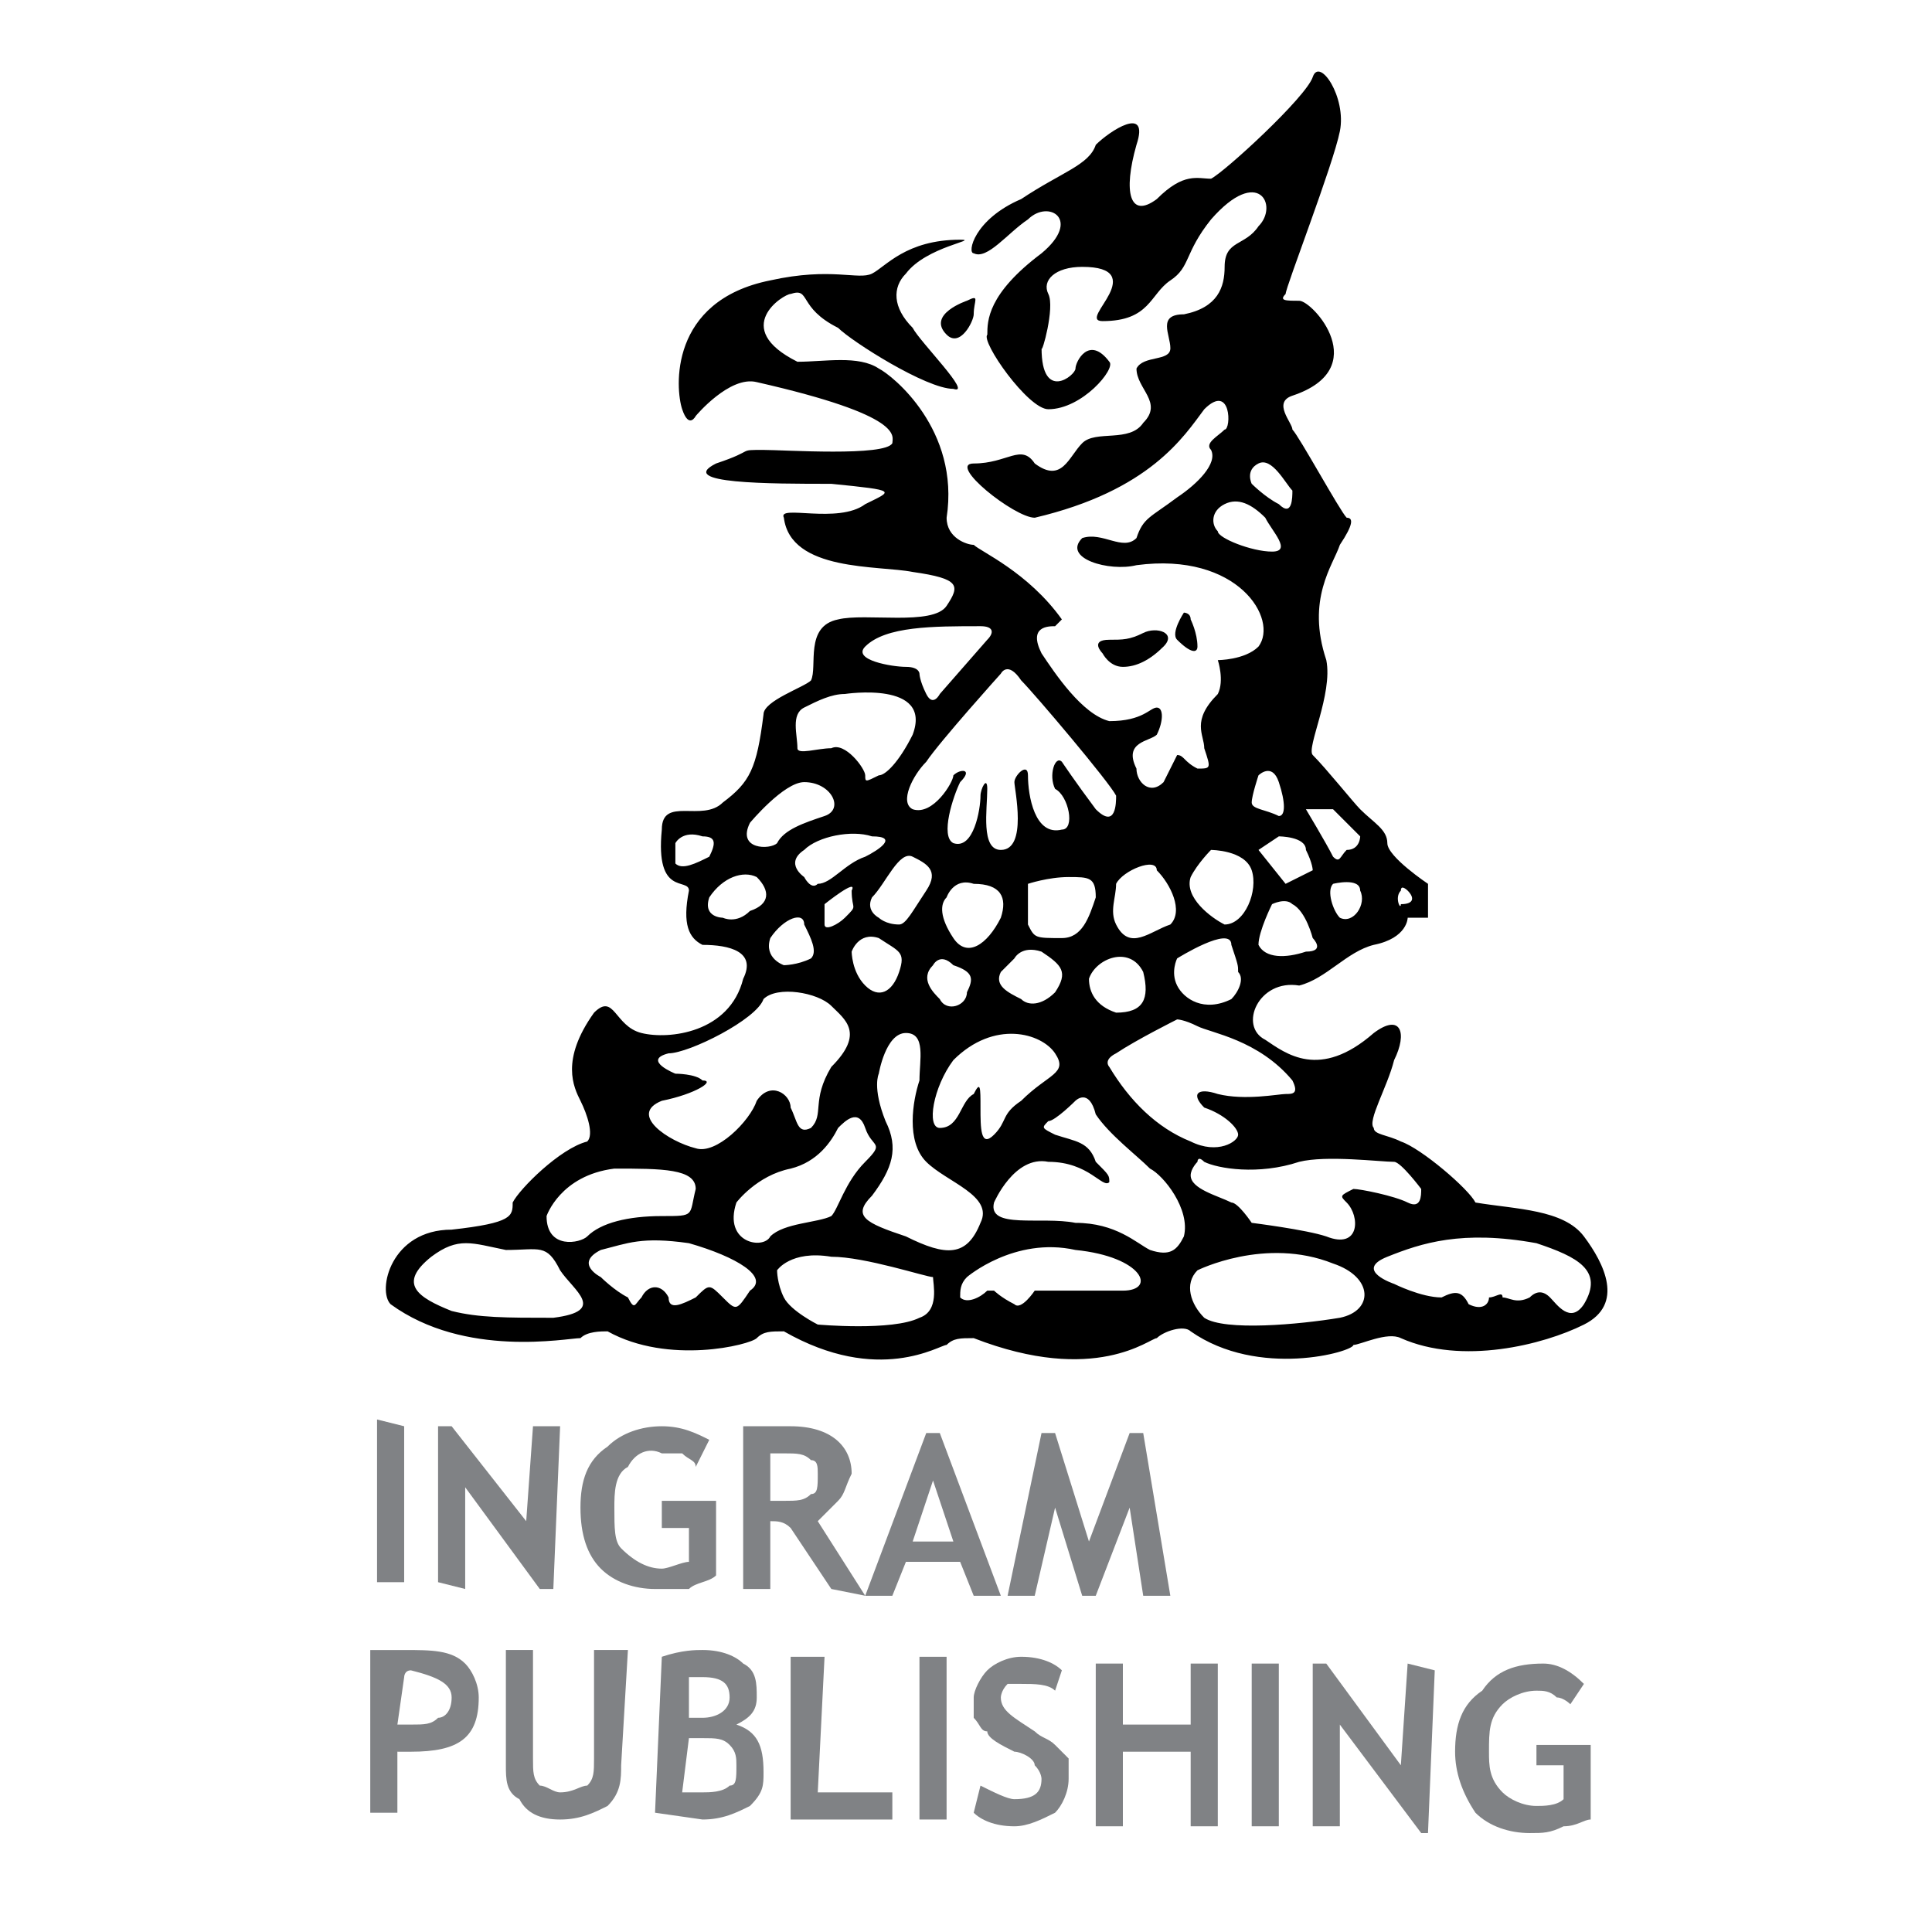 <?xml version="1.0" encoding="utf-8"?>
<!-- Generator: Adobe Illustrator 13.0.0, SVG Export Plug-In . SVG Version: 6.00 Build 14948)  -->
<!DOCTYPE svg PUBLIC "-//W3C//DTD SVG 1.0//EN" "http://www.w3.org/TR/2001/REC-SVG-20010904/DTD/svg10.dtd">
<svg version="1.0" id="Layer_1" xmlns="http://www.w3.org/2000/svg" xmlns:xlink="http://www.w3.org/1999/xlink" x="0px" y="0px"
	 width="192.756px" height="192.756px" viewBox="0 0 192.756 192.756" enable-background="new 0 0 192.756 192.756"
	 xml:space="preserve">
<g>
	<polygon fill-rule="evenodd" clip-rule="evenodd" fill="#FFFFFF" points="0,0 192.756,0 192.756,192.756 0,192.756 0,0 	"/>
	<path fill-rule="evenodd" clip-rule="evenodd" d="M122.176,50.298c-1.354,0.677-1.354,2.03-0.676,2.706
		c0,0.676,3.383,2.029,5.412,2.029s0-2.029-0.678-3.382C124.883,50.298,123.529,49.622,122.176,50.298L122.176,50.298z
		 M125.559,46.239c-1.354,0.676-0.676,2.029-0.676,2.029s1.352,1.353,2.705,2.029c1.354,1.353,1.354-0.676,1.354-1.353
		C128.264,48.269,126.912,45.563,125.559,46.239L125.559,46.239z M43.03,125.387c-3.382,2.705-1.353,4.059,2.029,5.41
		c2.706,0.678,5.412,0.678,10.147,0.678c5.412-0.678,2.03-2.707,0.677-4.736c-1.353-2.705-2.029-2.029-5.412-2.029
		C47.088,124.033,45.735,123.357,43.03,125.387L43.03,125.387z M120.822,84.798c0,0-1.352,1.353-2.029,2.706
		c-0.676,2.03,2.029,4.059,3.383,4.735c2.029,0,3.383-3.382,2.707-5.412C124.205,84.798,120.822,84.798,120.822,84.798
		L120.822,84.798z M54.53,121.328c0,3.381,3.382,2.705,4.059,2.029c1.353-1.354,4.059-2.029,7.441-2.029
		c3.382,0,2.706,0,3.382-2.707c0-2.029-3.382-2.029-8.117-2.029C55.883,117.268,54.53,121.328,54.53,121.328L54.53,121.328z
		 M59.941,127.416c0,0,1.353,1.352,2.706,2.029c0.676,1.352,0.676,0.676,1.353,0c0.676-1.354,2.029-1.354,2.706,0
		c0,1.352,1.353,0.676,2.706,0c1.353-1.354,1.353-1.354,2.706,0c1.353,1.352,1.353,1.352,2.706-0.678
		c2.029-1.352-1.353-3.381-6.088-4.734c-4.735-0.676-6.088,0-8.794,0.676C57.236,126.062,59.941,127.416,59.941,127.416
		L59.941,127.416z M73.471,119.975c-1.353,4.059,2.706,4.734,3.382,3.383c1.353-1.354,4.735-1.354,6.088-2.029
		c0.676-0.678,1.353-3.383,3.382-5.412s0.676-1.354,0-3.383c-0.677-2.029-2.029-0.676-2.706,0c-0.676,1.354-2.029,3.383-4.735,4.059
		C75.5,117.268,73.471,119.975,73.471,119.975L73.471,119.975z M77.529,126.738c0,0,0,1.354,0.677,2.707
		c0.676,1.352,3.382,2.705,3.382,2.705s7.441,0.676,10.147-0.676c2.029-0.678,1.353-3.383,1.353-4.059
		c-0.677,0-6.765-2.029-10.147-2.029C78.882,124.709,77.529,126.738,77.529,126.738L77.529,126.738z M96.471,127.416
		c-0.677,0.676-0.677,1.352-0.677,2.029c0.677,0.676,2.03,0,2.706-0.678c0.676,0,0.676,0,0.676,0s0.678,0.678,2.029,1.354
		c0.678,0.676,2.029-1.354,2.029-1.354s4.736,0,8.795,0c3.383,0,2.029-3.381-4.734-4.059
		C101.205,123.357,96.471,127.416,96.471,127.416L96.471,127.416z M119.471,126.738c-1.354,1.354-0.678,3.383,0.676,4.736
		c2.029,1.352,9.471,0.676,13.529,0c3.383-0.678,3.383-4.059-0.676-5.412C126.234,123.357,119.471,126.738,119.471,126.738
		L119.471,126.738z M139.088,128.092c0,0,2.705,1.354,4.736,1.354c1.352-0.678,2.029-0.678,2.705,0.676
		c1.354,0.676,2.029,0,2.029-0.676c0.676,0,1.354-0.678,1.354,0c0.676,0,1.352,0.676,2.705,0c0.676-0.678,1.354-0.678,2.029,0
		c0.676,0.676,2.029,2.705,3.383,0.676c2.029-3.383-0.678-4.734-4.736-6.088c-7.439-1.354-11.5,0-14.881,1.354
		C135.029,126.738,139.088,128.092,139.088,128.092L139.088,128.092z M119.471,115.916c0,0-0.678,0.676-0.678,1.352
		c0,1.354,2.707,2.029,4.061,2.707c0.676,0,2.029,2.029,2.029,2.029s5.41,0.676,7.439,1.354c3.383,1.352,3.383-2.029,2.031-3.383
		c-0.678-0.678-0.678-0.678,0.676-1.354c0.676,0,4.059,0.676,5.412,1.354c1.352,0.676,1.352-0.678,1.352-1.354
		c0,0-2.029-2.705-2.705-2.705c-1.354,0-6.766-0.678-9.471,0c-4.059,1.352-8.117,0.676-9.471,0
		C119.471,115.238,119.471,115.916,119.471,115.916L119.471,115.916z M110.676,106.445c2.029,3.381,4.736,6.088,8.117,7.441
		c2.707,1.352,4.736,0,4.736-0.678c0-0.676-1.354-2.029-3.383-2.705c-1.354-1.354-0.676-2.029,1.354-1.354
		c2.705,0.676,6.088,0,6.764,0c0.678,0,1.354,0,0.678-1.354c-3.383-4.059-8.119-4.734-9.471-5.41
		c-1.354-0.678-2.029-0.678-2.029-0.678s-4.059,2.029-6.088,3.383C110,105.768,110.676,106.445,110.676,106.445L110.676,106.445z
		 M95.118,105.768c-2.029,2.707-2.706,6.766-1.353,6.766c2.029,0,2.029-2.707,3.382-3.383c0.677-1.354,0.677-0.676,0.677,1.354
		s0,4.059,1.352,2.705c1.354-1.352,0.678-2.029,2.707-3.383c2.705-2.705,4.734-2.705,3.383-4.734
		C103.912,103.062,99.176,101.709,95.118,105.768L95.118,105.768z M87.677,107.121c0,0-0.677,1.354,0.676,4.736
		c1.353,2.705,0.676,4.734-1.353,7.439c-2.029,2.031-0.676,2.707,3.382,4.061c4.059,2.029,6.088,2.029,7.441-1.354
		c1.352-2.707-3.382-4.059-5.412-6.088c-2.029-2.029-1.353-6.09-0.676-8.119c0-2.029,0.676-4.734-1.353-4.734
		S87.677,107.121,87.677,107.121L87.677,107.121z M67.382,107.121c0,0,2.029,0,2.706,0.676c1.353,0-0.677,1.354-4.059,2.029
		c-3.382,1.354,0.676,4.061,3.382,4.736c2.03,0.676,5.412-2.705,6.088-4.736c1.353-2.029,3.382-0.676,3.382,0.678
		c0.677,1.354,0.677,2.705,2.029,2.029c1.353-1.354,0-2.707,2.03-6.088c3.382-3.383,1.353-4.736,0-6.088
		c-1.353-1.354-5.412-2.031-6.765-0.678c-0.676,2.029-7.441,5.412-9.47,5.412C64,105.768,67.382,107.121,67.382,107.121
		L67.382,107.121z M67.382,84.121c0,0,0,0.677,0,2.03c0.677,0.676,2.029,0,3.382-0.677c0.677-1.353,0.677-2.029-0.676-2.029
		C68.059,82.769,67.382,84.121,67.382,84.121L67.382,84.121z M72.118,91.562c0,0,1.353,0.676,2.706-0.676
		c2.029-0.677,2.029-2.03,0.676-3.383c-1.353-0.676-3.382,0-4.735,2.03C70.088,91.562,72.118,91.562,72.118,91.562L72.118,91.562z
		 M78.206,96.298c0,0,1.353,0,2.706-0.676c0.677-0.677,0-2.03-0.676-3.383c0-1.353-2.029-0.676-3.382,1.353
		C76.176,95.622,78.206,96.298,78.206,96.298L78.206,96.298z M82.265,90.209c0,0,0,0.677,0,2.029c0,0.677,1.353,0,2.03-0.676
		c1.353-1.353,0.676-0.676,0.676-2.706C85.647,87.503,82.265,90.209,82.265,90.209L82.265,90.209z M84.971,94.945
		c0,0,0,2.03,1.353,3.381c1.353,1.354,2.706,0.678,3.382-1.352c0.676-2.03,0-2.03-2.029-3.383
		C85.647,92.916,84.971,94.945,84.971,94.945L84.971,94.945z M93.088,96.298c-1.353,1.353,0,2.706,0.676,3.382
		c0.677,1.354,2.706,0.678,2.706-0.676c0.676-1.354,0.676-2.029-1.353-2.706C93.765,94.945,93.088,96.298,93.088,96.298
		L93.088,96.298z M101.205,95.622c0,0-0.676,0.676-1.352,1.353c-0.678,1.352,0.676,2.029,2.029,2.705
		c0.676,0.678,2.029,0.678,3.383-0.676c1.352-2.029,0.676-2.706-1.354-4.059C101.883,94.269,101.205,95.622,101.205,95.622
		L101.205,95.622z M108.646,97.65c0,1.354,0.678,2.707,2.707,3.383c2.705,0,3.381-1.354,2.705-4.059
		C112.705,94.269,109.324,95.622,108.646,97.65L108.646,97.65z M117.441,95.622c0,0-0.678,1.353,0,2.705
		c0.676,1.354,2.705,2.707,5.412,1.354c0.676-0.676,1.352-2.029,0.676-2.705c0-0.677,0-0.677-0.676-2.706
		C122.854,92.239,117.441,95.622,117.441,95.622L117.441,95.622z M126.912,90.209c0,0-1.354,2.706-1.354,4.059
		c0.676,1.353,2.705,1.353,4.734,0.676c2.029,0,0.678-1.353,0.678-1.353s-0.678-2.706-2.029-3.382
		C128.264,89.533,126.912,90.209,126.912,90.209L126.912,90.209z M139.764,88.856c-0.676,0.677,0,2.03,0,1.353
		c1.354,0,1.354-0.676,0.678-1.353C140.441,88.856,139.764,88.18,139.764,88.856L139.764,88.856z M133,88.18
		c-0.678,0.676,0,2.706,0.676,3.382c1.354,0.676,2.707-1.353,2.029-2.706C135.705,87.503,133,88.18,133,88.18L133,88.18z
		 M125.559,84.798l2.705,3.382l2.707-1.353c0,0,0-0.676-0.678-2.029c0-1.353-2.705-1.353-2.705-1.353L125.559,84.798L125.559,84.798
		z M130.293,80.739c0,0,2.029,3.382,2.707,4.735c0.676,0.677,0.676,0,1.354-0.676c1.352,0,1.352-1.353,1.352-1.353L133,80.739
		H130.293L130.293,80.739z M125.559,77.357c0,0-0.676,2.029-0.676,2.706s1.352,0.676,2.705,1.353c0.676,0,0.676-1.353,0-3.382
		S125.559,77.357,125.559,77.357L125.559,77.357z M99.176,119.975c-0.676,2.705,4.736,1.354,8.119,2.029
		c4.059,0,6.088,2.029,7.439,2.705c2.029,0.678,2.707,0,3.383-1.352c0.676-2.707-2.029-6.09-3.383-6.766
		c-1.352-1.354-4.059-3.383-5.41-5.412c-0.678-2.705-2.029-1.354-2.029-1.354s-2.029,2.031-2.707,2.031
		c-0.676,0.676-0.676,0.676,0.678,1.352c2.029,0.678,3.381,0.678,4.059,2.707c1.352,1.352,1.352,1.352,1.352,2.029
		c-0.676,0.676-2.029-2.029-6.088-2.029C101.205,115.238,99.176,119.975,99.176,119.975L99.176,119.975z M111.354,88.18
		c0,1.353-0.678,2.706,0,4.059c1.352,2.706,3.381,0.677,5.41,0c1.354-1.353,0-4.059-1.352-5.412
		C115.412,85.474,112.029,86.827,111.354,88.18L111.354,88.18z M102.559,88.18c0,0.676,0,3.382,0,4.059
		c0.676,1.353,0.676,1.353,3.383,1.353c2.029,0,2.705-2.029,3.383-4.059c0-2.03-0.678-2.03-2.707-2.03S102.559,88.18,102.559,88.18
		L102.559,88.18z M94.441,89.533c-0.677,0.676-0.677,2.029,0.676,4.059c1.353,2.03,3.382,0.677,4.736-2.029
		c0.676-2.029,0-3.382-2.707-3.382C95.118,87.503,94.441,89.533,94.441,89.533L94.441,89.533z M87.677,91.562
		c0,0,0.676,0.676,2.029,0.676c0.676,0,1.353-1.353,2.706-3.382c1.353-2.029,0-2.706-1.353-3.382
		c-1.353-0.676-2.706,2.706-4.059,4.059C86.324,90.886,87.677,91.562,87.677,91.562L87.677,91.562z M80.235,87.503
		c0,0,0.676,1.353,1.353,0.677c1.353,0,2.706-2.029,4.735-2.706c1.353-0.676,3.382-2.029,0.676-2.029
		c-2.029-0.676-5.412,0-6.765,1.353C78.206,86.151,80.235,87.503,80.235,87.503L80.235,87.503z M74.824,82.092
		c-1.353,2.706,2.029,2.706,2.706,2.029c0.677-1.353,2.706-2.029,4.735-2.706c2.03-0.677,0.677-3.382-2.029-3.382
		C78.206,78.033,74.824,82.092,74.824,82.092L74.824,82.092z M99.854,67.21c0,0-6.089,6.765-7.442,8.794
		c-1.353,1.353-2.706,4.059-1.353,4.735c2.029,0.677,4.059-2.706,4.059-3.382c0.676-0.677,2.029-0.677,0.676,0.676
		c-0.676,1.353-2.029,5.412-0.676,6.088c2.029,0.677,2.706-3.382,2.706-4.735c0-0.677,0.676-2.029,0.676-0.677
		c0,2.029-0.676,6.088,1.354,6.088c2.705,0,1.352-6.088,1.352-6.765s1.354-2.029,1.354-0.676c0,2.029,0.676,6.088,3.383,5.412
		c1.354,0,0.676-3.382-0.676-4.059c-0.678-1.353,0-3.382,0.676-2.706c0,0,1.354,2.029,3.383,4.735
		c2.029,2.03,2.029-0.676,2.029-1.353c-0.678-1.353-8.119-10.147-9.471-11.5C100.529,65.857,99.854,67.21,99.854,67.21L99.854,67.21
		z M84.294,69.239c-1.353,0-2.706,0.676-4.059,1.353c-1.353,0.676-0.676,2.706-0.676,4.059c0,0.677,2.029,0,3.382,0
		c1.353-0.676,3.382,2.029,3.382,2.706c0,0.676,0,0.676,1.353,0c0.676,0,2.029-1.353,3.382-4.059
		C93.088,67.886,84.294,69.239,84.294,69.239L84.294,69.239z M98.5,63.828c0.676-0.677,0.676-1.353-0.676-1.353
		c-4.735,0-9.471,0-11.5,2.029c-1.353,1.353,2.706,2.029,4.059,2.029s1.353,0.677,1.353,0.677s0,0.676,0.676,2.029
		c0.677,1.353,1.353,0,1.353,0L98.5,63.828L98.5,63.828z M69.412,41.504c0,0-0.676,1.353-1.353-0.677
		c-0.677-2.029-1.353-10.823,8.794-12.853c6.088-1.353,8.794,0,10.147-0.676c1.353-0.677,3.382-3.382,8.794-3.382
		c2.03,0-3.382,0.676-5.412,3.382c-1.353,1.353-1.353,3.382,0.677,5.412c0.676,1.353,6.088,6.765,4.059,6.088
		c-2.706,0-10.147-4.735-11.5-6.088c-4.059-2.029-2.706-4.059-4.735-3.382c-0.676,0-6.088,3.382,0.677,6.765
		c2.706,0,6.088-0.676,8.118,0.677c1.353,0.676,8.117,6.088,6.765,14.882c0,2.029,2.029,2.706,2.706,2.706
		c0.677,0.676,5.412,2.706,8.794,7.441c0,0,0,0-0.676,0.677c-0.678,0-2.707,0-1.354,2.706c1.354,2.029,4.059,6.088,6.764,6.765
		c3.383,0,4.059-1.353,4.736-1.353c0.676,0,0.676,1.353,0,2.706c-0.678,0.677-3.383,0.677-2.029,3.382
		c0,1.353,1.352,2.706,2.705,1.353c0.676-1.353,1.354-2.706,1.354-2.706c0.676,0,0.676,0.676,2.029,1.353
		c1.352,0,1.352,0,0.676-2.029c0-1.353-1.354-2.706,1.354-5.412c0.676-1.353,0-3.382,0-3.382s2.705,0,4.059-1.353
		c2.029-2.706-2.029-9.471-12.176-8.118c-2.707,0.676-7.441-0.676-5.412-2.706c2.029-0.676,4.059,1.353,5.412,0
		c0.676-2.029,1.352-2.029,4.059-4.059c2.029-1.353,4.059-3.382,3.381-4.735c-0.676-0.676,0.678-1.353,1.354-2.029
		c0.678,0,0.678-4.735-2.029-2.029c-2.029,2.706-5.412,8.118-16.912,10.823c-2.029,0-8.793-5.412-6.087-5.412
		c3.382,0,4.736-2.029,6.087,0c2.707,2.029,3.383-0.676,4.736-2.029s4.734,0,6.088-2.029c2.029-2.03-0.676-3.382-0.676-5.412
		c0.676-1.353,3.381-0.677,3.381-2.029c0-1.353-1.352-3.383,1.354-3.383c3.383-0.676,4.059-2.706,4.059-4.735
		c0-2.706,2.029-2.029,3.383-4.059c2.029-2.029,0-6.088-4.736-0.676c-2.705,3.382-2.029,4.735-4.059,6.088s-2.029,4.059-6.764,4.059
		c-1.354,0,0-1.353,0.676-2.706c0.678-1.353,0.678-2.706-2.705-2.706c-2.705,0-4.059,1.353-3.383,2.706
		c0.678,1.353-0.676,6.088-0.676,5.412c0,5.411,3.383,2.706,3.383,2.029c0-0.677,1.352-3.382,3.381-0.677
		c0.678,0.677-2.705,4.735-6.088,4.735c-2.029,0-6.764-6.765-6.088-7.441c0-1.353,0-4.059,5.412-8.118
		c4.059-3.382,0.676-5.412-1.354-3.382c-2.029,1.353-4.059,4.059-5.412,3.382c-0.676,0,0-3.382,4.736-5.412
		c4.059-2.706,6.764-3.382,7.441-5.412c1.352-1.353,5.41-4.059,4.059,0c-1.354,4.735-0.678,7.441,2.029,5.412
		c2.705-2.706,4.059-2.029,5.41-2.029c1.354-0.676,9.471-8.117,10.148-10.147c0.676-2.029,3.383,2.03,2.705,5.412
		c-0.676,3.382-5.412,15.559-5.412,16.235c-0.676,0.677,0,0.677,1.354,0.677s7.441,6.765-0.676,9.47c-2.029,0.676,0,2.706,0,3.382
		c0.676,0.676,4.734,8.118,5.412,8.794c0.676,0,0.676,0.677-0.678,2.706c-0.676,2.029-3.383,5.412-1.354,11.5
		c0.678,3.382-2.029,8.794-1.352,9.471c1.352,1.353,4.059,4.735,4.734,5.411c1.354,1.353,2.707,2.03,2.707,3.382
		c0,1.353,4.059,4.059,4.059,4.059v3.382h-2.029c0,0,0,2.029-3.383,2.706c-2.705,0.676-4.736,3.382-7.441,4.058
		c-4.059-0.676-6.088,4.061-3.383,5.412c2.029,1.354,5.412,4.059,10.824-0.676c2.705-2.029,3.383,0,2.029,2.705
		c-0.676,2.707-2.705,6.09-2.029,6.766c0,0.676,1.354,0.676,2.705,1.354c2.029,0.676,6.766,4.734,7.441,6.088
		c4.059,0.676,8.795,0.676,10.824,3.383c2.029,2.705,4.059,6.764,0,8.793s-12.176,4.059-18.266,1.354
		c-1.352-0.678-4.059,0.676-4.734,0.676c0,0.676-9.471,3.383-16.236-1.354c-0.676-0.676-2.705,0-3.381,0.678
		c-0.678,0-6.088,4.734-18.265,0c-1.353,0-2.029,0-2.706,0.676c-0.677,0-6.765,4.059-16.235-1.354c-1.353,0-2.03,0-2.706,0.678
		c-0.676,0.676-8.794,2.705-14.882-0.678c-0.677,0-2.03,0-2.706,0.678c-1.353,0-11.5,2.029-18.941-3.383
		c-1.353-1.354,0-7.441,6.088-7.441c6.088-0.676,6.088-1.352,6.088-2.705c0.676-1.354,4.735-5.412,7.441-6.088
		c0.677-0.678,0-2.707-0.676-4.061c-0.676-1.352-2.029-4.059,1.353-8.793c2.029-2.029,2.029,1.354,4.735,2.029
		c2.706,0.676,8.793,0,10.146-5.412c1.353-2.706-1.353-3.382-4.059-3.382c-1.353-0.677-2.029-2.03-1.353-5.412
		c0-1.353-3.382,0.677-2.706-6.088c0-3.382,4.059-0.677,6.088-2.706c2.706-2.029,3.382-3.382,4.059-8.794
		c0-1.353,4.059-2.706,4.735-3.382c0.677-1.353-0.676-5.412,2.706-6.088c2.706-0.676,9.471,0.677,10.824-1.353
		c1.353-2.03,1.353-2.706-3.382-3.383c-3.382-0.676-12.177,0-12.853-5.412c-0.677-1.353,5.412,0.677,8.118-1.353
		c2.706-1.353,3.382-1.353-3.382-2.029c-6.088,0-15.559,0-11.5-2.029c4.059-1.353,2.029-1.353,4.735-1.353
		c2.03,0,12.177,0.677,12.853-0.676c0-0.677,1.353-2.706-13.529-6.088C72.794,37.445,69.412,41.504,69.412,41.504L69.412,41.504z"/>
	<path fill-rule="evenodd" clip-rule="evenodd" d="M96.471,30.004c0,0-4.059,1.353-2.029,3.382c1.353,1.353,2.706-1.353,2.706-2.03
		C97.147,30.004,97.824,29.328,96.471,30.004L96.471,30.004z"/>
	<path fill-rule="evenodd" clip-rule="evenodd" d="M110,65.181c0,0-1.354-1.353,0.676-1.353c1.354,0,2.029,0,3.383-0.677
		c1.354-0.676,3.383,0,2.029,1.353s-2.705,2.029-4.059,2.029S110,65.181,110,65.181L110,65.181z"/>
	<path fill-rule="evenodd" clip-rule="evenodd" d="M118.117,61.122c0,0-1.354,2.029-0.676,2.706
		c1.352,1.353,2.029,1.353,2.029,0.676c0-1.353-0.678-2.706-0.678-2.706C118.793,61.122,118.117,61.122,118.117,61.122
		L118.117,61.122z"/>
	<path fill-rule="evenodd" clip-rule="evenodd" fill="#808285" d="M39.647,174.768v6.088h-2.706v-16.234c2.029,0,3.382,0,3.382,0
		c2.706,0,4.735,0,6.088,1.354c0.676,0.676,1.353,2.029,1.353,3.381c0,4.059-2.03,5.412-6.765,5.412
		C41,174.768,40.324,174.768,39.647,174.768L39.647,174.768z M40.324,167.326l-0.676,4.736c0.676,0,1.353,0,1.353,0
		c1.353,0,2.029,0,2.706-0.678c0.677,0,1.353-0.676,1.353-2.029c0-1.352-1.353-2.029-4.059-2.705
		C40.324,166.65,40.324,167.326,40.324,167.326L40.324,167.326z"/>
	<path fill-rule="evenodd" clip-rule="evenodd" fill="#808285" d="M50.471,164.621h2.706v10.822c0,1.354,0,2.031,0.677,2.707
		c0.676,0,1.353,0.676,2.029,0.676c1.353,0,2.029-0.676,2.706-0.676c0.677-0.676,0.677-1.354,0.677-2.707v-10.822h3.382l-0.677,11.5
		c0,1.354,0,2.705-1.353,4.059c-1.353,0.676-2.706,1.354-4.735,1.354s-3.382-0.678-4.059-2.029
		c-1.353-0.678-1.353-2.029-1.353-3.383V164.621L50.471,164.621z"/>
	<path fill-rule="evenodd" clip-rule="evenodd" fill="#808285" d="M70.088,181.533l-4.735-0.678l0.677-15.559
		c2.029-0.676,3.382-0.676,4.059-0.676c2.029,0,3.382,0.676,4.059,1.354c1.353,0.676,1.353,2.029,1.353,3.381
		c0,1.354-0.676,2.029-2.029,2.707c2.029,0.676,2.706,2.029,2.706,4.734c0,1.354,0,2.029-1.353,3.383
		C73.471,180.855,72.118,181.533,70.088,181.533L70.088,181.533z M68.735,167.326v4.059c0,0,0.676,0,1.353,0
		c1.353,0,2.706-0.676,2.706-2.029c0-1.352-0.676-2.029-2.706-2.029C70.088,167.326,69.412,167.326,68.735,167.326L68.735,167.326z
		 M68.735,173.414l-0.676,5.412c0.676,0,1.353,0,2.029,0c0.676,0,2.029,0,2.706-0.676c0.677,0,0.677-0.676,0.677-2.029
		c0-0.678,0-1.354-0.677-2.029c-0.676-0.678-1.353-0.678-2.706-0.678C69.412,173.414,69.412,173.414,68.735,173.414L68.735,173.414z
		"/>
	<polygon fill-rule="evenodd" clip-rule="evenodd" fill="#808285" points="78.882,181.533 78.882,165.297 82.265,165.297 
		81.588,178.826 89.029,178.826 89.029,181.533 78.882,181.533 	"/>
	<polygon fill-rule="evenodd" clip-rule="evenodd" fill="#808285" points="91.735,181.533 91.735,165.297 94.441,165.297 
		94.441,181.533 91.735,181.533 	"/>
	<path fill-rule="evenodd" clip-rule="evenodd" fill="#808285" d="M97.147,180.855l0.677-2.705c1.352,0.676,2.706,1.354,3.381,1.354
		c2.029,0,2.707-0.678,2.707-2.029c0,0,0-0.678-0.678-1.354c0-0.678-1.352-1.354-2.029-1.354c-1.352-0.676-2.705-1.354-2.705-2.029
		c-0.676,0-0.676-0.676-1.353-1.354c0-0.676,0-1.352,0-2.029c0-0.676,0.677-2.029,1.353-2.705c0.676-0.676,2.029-1.354,3.383-1.354
		c2.029,0,3.383,0.678,4.059,1.354l-0.676,2.029c-0.678-0.676-2.031-0.676-3.383-0.676c-0.678,0-0.678,0-1.354,0
		c-0.676,0.676-0.676,1.352-0.676,1.352c0,1.354,1.352,2.029,3.381,3.383c0.678,0.676,1.354,0.676,2.031,1.354
		c0.676,0.676,0.676,0.676,1.352,1.352c0,0.678,0,1.354,0,2.031c0,1.352-0.676,2.705-1.352,3.381
		c-1.354,0.678-2.707,1.354-4.061,1.354C99.176,182.209,97.824,181.533,97.147,180.855L97.147,180.855z"/>
	<polygon fill-rule="evenodd" clip-rule="evenodd" fill="#808285" points="118.793,182.209 118.793,174.768 112.029,174.768 
		112.029,182.209 109.324,182.209 109.324,165.975 112.029,165.975 112.029,172.062 118.793,172.062 118.793,165.975 121.5,165.975 
		121.5,182.209 118.793,182.209 	"/>
	<polygon fill-rule="evenodd" clip-rule="evenodd" fill="#808285" points="124.883,182.209 124.883,165.975 127.588,165.975 
		127.588,182.209 124.883,182.209 	"/>
	<polygon fill-rule="evenodd" clip-rule="evenodd" fill="#808285" points="141.793,182.885 133.676,172.062 133.676,182.209 
		130.971,182.209 130.971,165.975 132.322,165.975 139.764,176.121 140.441,165.975 143.146,166.65 142.471,182.885 
		141.793,182.885 	"/>
	<path fill-rule="evenodd" clip-rule="evenodd" fill="#808285" d="M158.029,168.004l-1.354,2.029c0,0-0.676-0.678-1.354-0.678
		c-0.676-0.676-1.352-0.676-2.029-0.676c-1.352,0-2.705,0.676-3.381,1.354c-1.354,1.352-1.354,2.705-1.354,4.734
		c0,1.354,0,2.707,1.354,4.059c0.676,0.678,2.029,1.354,3.381,1.354c0.678,0,2.029,0,2.707-0.676v-3.383h-2.707v-2.029h5.412v7.441
		c-0.676,0-1.354,0.676-2.705,0.676c-1.354,0.676-2.029,0.676-3.383,0.676c-2.029,0-4.059-0.676-5.412-2.029
		c-1.352-2.029-2.029-4.059-2.029-6.088c0-2.705,0.678-4.734,2.707-6.088c1.352-2.029,3.381-2.705,6.088-2.705
		C155.322,165.975,156.676,166.65,158.029,168.004L158.029,168.004z"/>
	<polygon fill-rule="evenodd" clip-rule="evenodd" fill="#808285" points="37.618,157.855 37.618,141.621 40.324,142.297 
		40.324,157.855 37.618,157.855 	"/>
	<polygon fill-rule="evenodd" clip-rule="evenodd" fill="#808285" points="53.854,158.533 46.412,148.385 46.412,158.533 
		43.706,157.855 43.706,142.297 45.059,142.297 52.5,151.768 53.177,142.297 55.883,142.297 55.206,158.533 53.854,158.533 	"/>
	<path fill-rule="evenodd" clip-rule="evenodd" fill="#808285" d="M70.765,143.65l-1.353,2.705c0-0.676-0.676-0.676-1.353-1.352
		c-0.677,0-1.353,0-2.029,0c-1.353-0.678-2.706,0-3.382,1.352c-1.353,0.678-1.353,2.707-1.353,4.061c0,2.029,0,3.381,0.676,4.059
		c1.353,1.352,2.706,2.029,4.059,2.029c0.676,0,2.029-0.678,2.706-0.678v-3.381H66.03v-2.707h5.412v7.441
		c-0.677,0.676-2.03,0.676-2.706,1.354c-1.353,0-2.029,0-3.382,0c-2.029,0-4.059-0.678-5.412-2.029
		c-1.353-1.354-2.029-3.383-2.029-6.088c0-2.707,0.676-4.736,2.706-6.09c1.353-1.352,3.382-2.029,5.412-2.029
		S69.412,142.975,70.765,143.65L70.765,143.65z"/>
	<path fill-rule="evenodd" clip-rule="evenodd" fill="#808285" d="M82.941,158.533l-4.059-6.088
		c-0.676-0.678-1.353-0.678-2.029-0.678v6.766h-2.706v-16.236c0,0,0.677,0,2.029,0c0.677,0,2.03,0,2.706,0
		c4.059,0,6.088,2.029,6.088,4.736c-0.676,1.352-0.676,2.029-1.353,2.705c-0.676,0.678-1.353,1.354-2.029,2.029l4.735,7.441
		L82.941,158.533L82.941,158.533z M76.853,145.004v4.734c0.676,0,1.353,0,1.353,0c1.353,0,2.029,0,2.706-0.676
		c0.677,0,0.677-0.678,0.677-2.029c0-0.678,0-1.354-0.677-1.354c-0.676-0.676-1.353-0.676-2.706-0.676
		C77.529,145.004,77.529,145.004,76.853,145.004L76.853,145.004z"/>
	<path fill-rule="evenodd" clip-rule="evenodd" fill="#808285" d="M97.147,159.209l-1.353-3.383h-5.412l-1.353,3.383h-2.706
		l6.088-16.234h1.353l6.089,16.234H97.147L97.147,159.209z M93.088,147.709l-2.029,6.088h4.059L93.088,147.709L93.088,147.709z"/>
	<polygon fill-rule="evenodd" clip-rule="evenodd" fill="#808285" points="116.764,159.209 114.059,159.209 112.705,150.416 
		109.324,159.209 107.971,159.209 105.266,150.416 103.234,159.209 100.529,159.209 103.912,142.975 105.266,142.975 
		108.646,153.797 112.705,142.975 114.059,142.975 116.764,159.209 	"/>
</g>
</svg>

